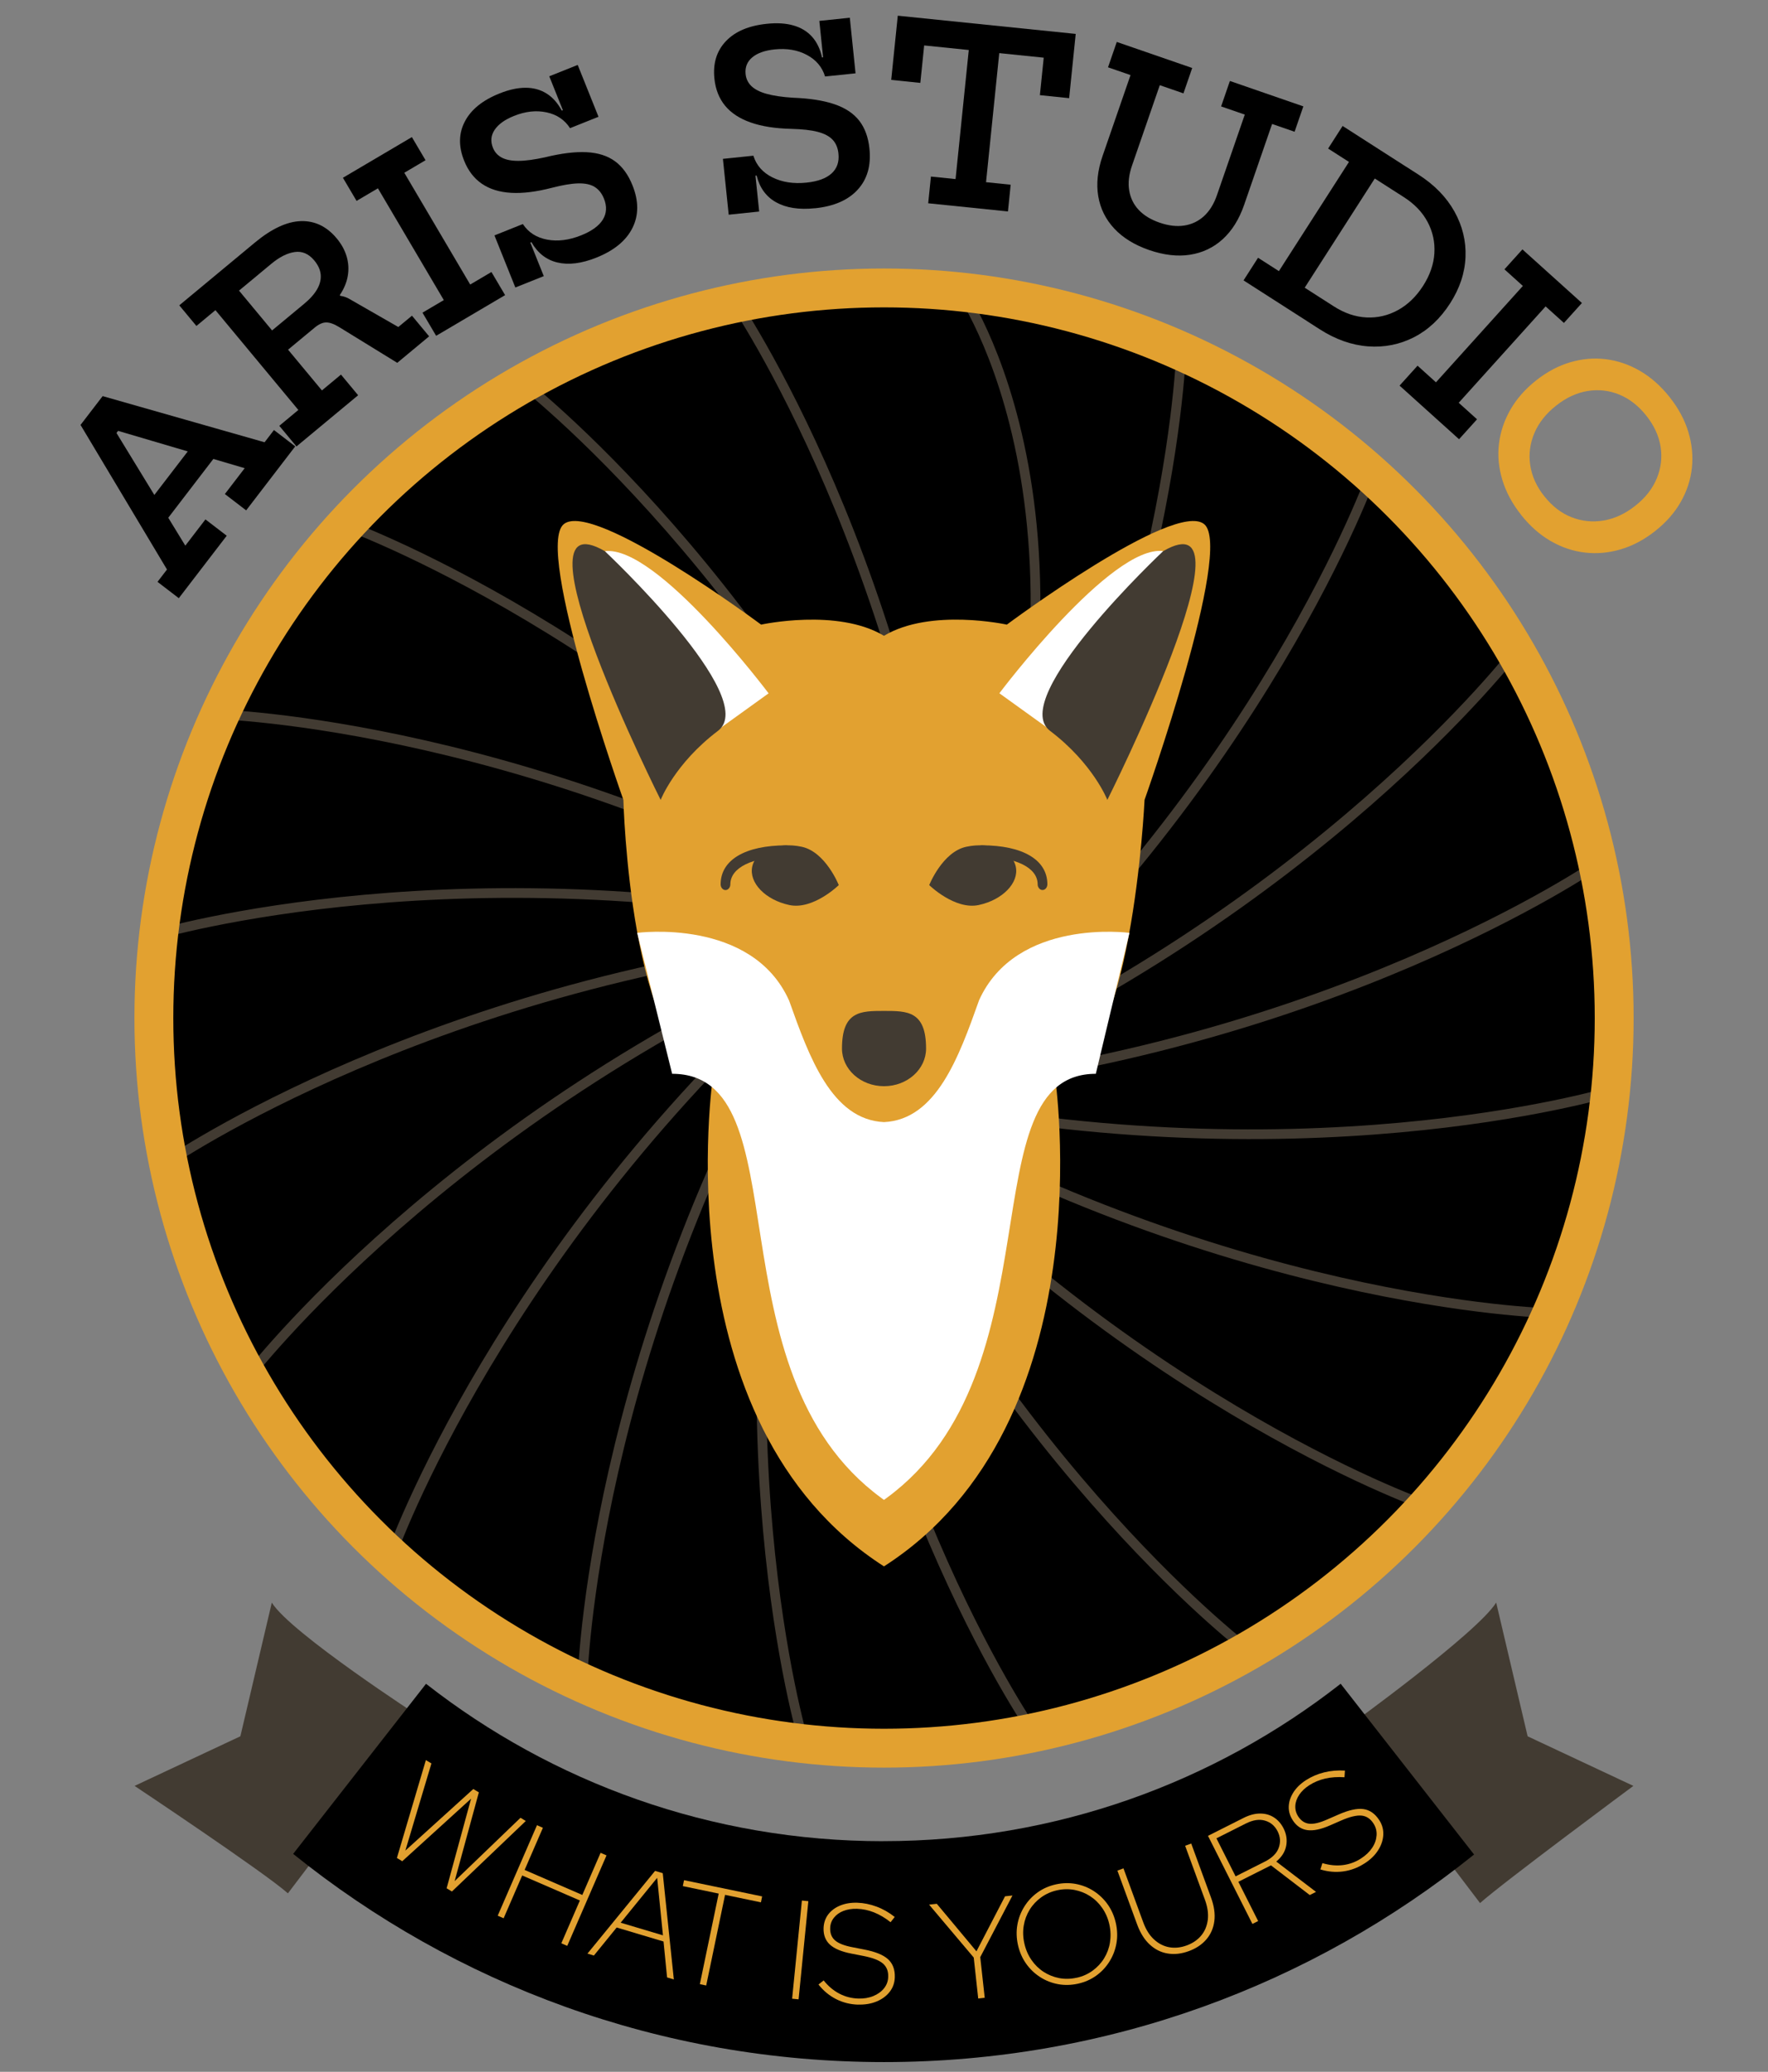 <?xml version="1.0" encoding="UTF-8"?><svg data-id="Fond_blanc" xmlns="http://www.w3.org/2000/svg" viewBox="0 0 363.79 426.32"><rect x="0" y="0" width="363.79" height="426.32" fill="#808080" stroke="none"/><defs><style>.cls-1{fill:#fff;}.cls-2{fill:#e2a130;}.cls-3{fill:#423b32;}.cls-4{stroke:#423b32;stroke-width:2px;}.cls-4,.cls-5{fill:none;stroke-miterlimit:10;}.cls-5{stroke:#e2a130;stroke-width:8px;}</style></defs><g id="Cercle"><g><path d="m197.29,204.15c-8.37-87.36-46.58-142.72-46.58-142.72l46.58-2.2s35.52,49.43,0,144.92Z"/><path class="cls-4" d="m197.29,204.15c-8.37-87.36-46.58-142.72-46.58-142.72l46.58-2.2s35.52,49.43,0,144.92Z"/></g><g><path d="m197.89,209.25c19.03-85.67-.2-150.13-.2-150.13l44.98,12.3s18.5,57.99-44.78,137.83Z"/><path class="cls-4" d="m197.89,209.25c19.03-85.67-.2-150.13-.2-150.13l44.98,12.3s18.5,57.99-44.78,137.83Z"/></g><g><path d="m196.87,214.29c44.57-75.6,46.21-142.84,46.21-142.84l38.98,25.6s-.32,60.86-85.18,117.24Z"/><path class="cls-4" d="m196.87,214.29c44.57-75.6,46.21-142.84,46.21-142.84l38.98,25.6s-.32,60.86-85.18,117.24Z"/></g><g><path d="m194.35,218.77c65.75-58.12,88.08-121.57,88.08-121.57l29.16,36.39s-19.11,57.79-117.24,85.18Z"/><path class="cls-4" d="m194.35,218.77c65.75-58.12,88.08-121.57,88.08-121.57l29.16,36.39s-19.11,57.79-117.24,85.18Z"/></g><g><path d="m190.57,222.25c80.5-34.96,121.34-88.4,121.34-88.4l16.49,43.62s-36.04,49.05-137.83,44.78Z"/><path class="cls-4" d="m190.57,222.25c80.5-34.96,121.34-88.4,121.34-88.4l16.49,43.62s-36.04,49.05-137.83,44.78Z"/></g><g><path d="m185.9,224.4c87.36-8.37,142.72-46.58,142.72-46.58l2.2,46.58s-49.43,35.52-144.92,0Z"/><path class="cls-4" d="m185.9,224.4c87.36-8.37,142.72-46.58,142.72-46.58l2.2,46.58s-49.43,35.52-144.92,0Z"/></g><g><path d="m180.8,224.99c85.67,19.03,150.13-.2,150.13-.2l-12.3,44.98s-57.99,18.5-137.83-44.78Z"/><path class="cls-4" d="m180.8,224.99c85.67,19.03,150.13-.2,150.13-.2l-12.3,44.98s-57.99,18.5-137.83-44.78Z"/></g><g><path d="m175.76,223.98c75.6,44.57,142.84,46.21,142.84,46.21l-25.6,38.98s-60.86-.32-117.24-85.18Z"/><path class="cls-4" d="m175.76,223.98c75.6,44.57,142.84,46.21,142.84,46.21l-25.6,38.98s-60.86-.32-117.24-85.18Z"/></g><g><path d="m171.28,221.46c58.12,65.75,121.57,88.08,121.57,88.08l-36.39,29.16s-57.79-19.11-85.18-117.24Z"/><path class="cls-4" d="m171.28,221.46c58.12,65.75,121.57,88.08,121.57,88.08l-36.39,29.16s-57.79-19.11-85.18-117.24Z"/></g><g><path d="m167.8,217.68c34.96,80.5,88.4,121.34,88.4,121.34l-43.62,16.49s-49.05-36.04-44.78-137.83Z"/><path class="cls-4" d="m167.8,217.68c34.96,80.5,88.4,121.34,88.4,121.34l-43.62,16.49s-49.05-36.04-44.78-137.83Z"/></g><g><path d="m165.65,213.01c8.37,87.36,46.58,142.72,46.58,142.72l-46.58,2.2s-35.52-49.43,0-144.92Z"/><path class="cls-4" d="m165.65,213.01c8.37,87.36,46.58,142.72,46.58,142.72l-46.58,2.2s-35.52-49.43,0-144.92Z"/></g><g><path d="m165.06,207.9c-19.03,85.67.2,150.13.2,150.13l-44.98-12.3s-18.5-57.99,44.78-137.83Z"/><path class="cls-4" d="m165.06,207.9c-19.03,85.67.2,150.13.2,150.13l-44.98-12.3s-18.5-57.99,44.78-137.83Z"/></g><g><path d="m166.07,202.86c-44.57,75.6-46.21,142.84-46.21,142.84l-38.98-25.6s.32-60.86,85.18-117.24Z"/><path class="cls-4" d="m166.07,202.86c-44.57,75.6-46.21,142.84-46.21,142.84l-38.98-25.6s.32-60.86,85.18-117.24Z"/></g><g><path d="m168.59,198.38c-65.75,58.12-88.08,121.57-88.08,121.57l-29.16-36.39s19.11-57.79,117.24-85.18Z"/><path class="cls-4" d="m168.59,198.38c-65.75,58.12-88.08,121.57-88.08,121.57l-29.16-36.39s19.11-57.79,117.24-85.18Z"/></g><g><path d="m172.37,194.9c-80.5,34.96-121.34,88.4-121.34,88.4l-16.49-43.62s36.04-49.05,137.83-44.78Z"/><path class="cls-4" d="m172.37,194.9c-80.5,34.96-121.34,88.4-121.34,88.4l-16.49-43.62s36.04-49.05,137.83-44.78Z"/></g><g><path d="m177.05,192.76c-87.36,8.37-142.72,46.58-142.72,46.58l-2.2-46.58s49.43-35.52,144.92,0Z"/><path class="cls-4" d="m177.05,192.76c-87.36,8.37-142.72,46.58-142.72,46.58l-2.2-46.58s49.43-35.52,144.92,0Z"/></g><g><path d="m182.15,192.16c-85.67-19.03-150.13.2-150.13.2l12.3-44.98s57.99-18.5,137.83,44.78Z"/><path class="cls-4" d="m182.15,192.16c-85.67-19.03-150.13.2-150.13.2l12.3-44.98s57.99-18.5,137.83,44.78Z"/></g><g><path d="m187.19,193.18c-75.6-44.57-142.84-46.21-142.84-46.21l25.6-38.98s60.86.32,117.24,85.18Z"/><path class="cls-4" d="m187.19,193.18c-75.6-44.57-142.84-46.21-142.84-46.21l25.6-38.98s60.86.32,117.24,85.18Z"/></g><g><path d="m191.67,195.7c-58.12-65.75-121.57-88.08-121.57-88.08l36.39-29.16s57.79,19.11,85.18,117.24Z"/><path class="cls-4" d="m191.67,195.7c-58.12-65.75-121.57-88.08-121.57-88.08l36.39-29.16s57.79,19.11,85.18,117.24Z"/></g><g><path d="m195.15,199.48c-34.96-80.5-88.4-121.34-88.4-121.34l43.62-16.49s49.05,36.04,44.78,137.83Z"/><path class="cls-4" d="m195.15,199.48c-34.96-80.5-88.4-121.34-88.4-121.34l43.62-16.49s49.05,36.04,44.78,137.83Z"/></g><g><path d="m197.29,204.15c-8.37-87.36-46.58-142.72-46.58-142.72l46.58-2.2s35.52,49.43,0,144.92Z"/><path class="cls-4" d="m197.29,204.15c-8.37-87.36-46.58-142.72-46.58-142.72l46.58-2.2s35.52,49.43,0,144.92Z"/></g><circle class="cls-5" cx="181.9" cy="209.49" r="150.24"/></g><g id="Renard"><path class="cls-2" d="m247.77,107.85c-6.13-4.98-40.6,20.68-40.6,20.68,0,0-15.7-3.45-25.28,2.3-9.57-5.74-25.28-2.3-25.28-2.3,0,0-34.47-25.66-40.6-20.68-6.13,4.98,12.26,56.74,12.26,56.74,0,0,1.36,53.37,18.47,56.62,0,0-10.81,71.62,35.15,101.11,45.96-29.49,35.15-101.11,35.15-101.11,15.83-.27,18.47-56.62,18.47-56.62,0,0,18.38-51.77,12.26-56.74Z"/><g id="oreilles"><g><path class="cls-1" d="m205.64,142.66l10.72,7.72,22.98-36.98c-10.72-1.34-33.7,29.25-33.7,29.25Z"/><path class="cls-3" d="m239.34,113.41s-32.17,30.23-23.28,36.98c8.89,6.75,11.79,14.21,11.79,14.21,0,0,31.49-62.79,11.49-51.19Z"/></g><g><path class="cls-1" d="m124.45,113.41l22.98,36.98,10.72-7.72s-22.98-30.6-33.7-29.25Z"/><path class="cls-3" d="m124.45,113.41c-20-11.6,11.49,51.19,11.49,51.19,0,0,2.89-7.47,11.79-14.21,8.89-6.75-23.28-36.98-23.28-36.98Z"/></g></g><path class="cls-3" d="m181.9,208.02c-4.78,0-8.65,0-8.65,7.74,0,4.28,3.87,7.75,8.65,7.75s8.65-3.47,8.65-7.75c0-7.74-3.87-7.74-8.65-7.74Z"/><path class="cls-1" d="m201.43,205.9c-4.14,11.64-8.78,24.49-19.53,25-10.75-.5-15.39-13.36-19.53-25-7.66-17.11-31.26-13.94-31.26-13.94l7.19,29c26.98,0,7.35,61.1,43.04,87.28l.55.4.55-.4c35.69-26.18,16.57-87.28,43.04-87.28l6.92-29s-23.32-3.17-30.98,13.94Z"/><g id="Yeux"><g><path class="cls-3" d="m198.83,174.24c-4.92,1.05-7.63,7.89-7.63,7.89,0,0,5.26,5.15,10.18,4.1,4.92-1.05,8.34-4.58,7.63-7.89-.7-3.31-5.26-5.15-10.18-4.1Z"/><path class="cls-3" d="m164.96,174.24c-4.92-1.05-9.48.79-10.18,4.1-.7,3.31,2.71,6.84,7.63,7.89,4.92,1.05,10.18-4.1,10.18-4.1,0,0-2.71-6.84-7.63-7.89Z"/></g><g><path class="cls-3" d="m161.79,173.95c-8.46,0-13.51,3-13.51,8.02,0,.65.45,1.18,1,1.18s1-.53,1-1.18c0-3.43,4.52-5.65,11.51-5.65.55,0,1-.53,1-1.18s-.45-1.18-1-1.18Z"/><path class="cls-3" d="m202,173.95c-.55,0-1,.53-1,1.18s.45,1.18,1,1.18c6.99,0,11.51,2.22,11.51,5.65,0,.65.45,1.18,1,1.18s1-.53,1-1.18c0-5.02-5.05-8.02-13.51-8.02Z"/></g></g></g><g id="ARIS_STUDIO"><path d="m54.44,91.01l1.93-2.52,4.38,3.36-10.1,13.17-4.38-3.36,4.08-5.32-29.14-8.59,4.45-.87-2.98,3.89-.39-4.42,15.84,25.93,4.14-5.4,4.38,3.36-9.86,12.85-4.38-3.36,1.95-2.54-17.79-29.75,4.55-5.93,33.33,9.5Zm-12.9-1.92l4.07,3.12-12.43,16.21-4.07-3.12,12.43-16.2Z"/><path d="m40.42,67.08l-3.53-4.25,12.67-10.52,3.53,4.25-3.91,3.24,17.06,20.54,3.92-3.26,3.53,4.25-12.69,10.54-3.53-4.25,3.92-3.26-17.06-20.54-3.92,3.26Zm10.37-8.61l-3.53-4.25,5.19-4.31c3.45-2.86,6.61-4.33,9.48-4.41,2.87-.08,5.32,1.11,7.36,3.56.98,1.18,1.66,2.42,2.04,3.73s.46,2.63.23,3.98c-.23,1.35-.78,2.67-1.65,3.96l.54.65-4.52,5.05-7.64,6.34-3.29-3.96,7.58-6.29c1.22-1.01,2.11-2.02,2.69-3.03.57-1.01.81-2,.72-2.99-.09-.98-.53-1.95-1.32-2.9-1.15-1.38-2.49-1.96-4.03-1.74-1.54.22-3.14,1.03-4.82,2.43l-5.04,4.18Zm14.51,3.39c1.03-.55,2.15-.89,3.36-1,1.21-.11,2.27.1,3.19.63l10.11,5.8,2.81-2.33,3.53,4.25-6.56,5.45-11.96-7.36c-1.05-.64-1.94-.96-2.67-.95-.73,0-1.52.37-2.38,1.08l-1.81,1.5,2.38-7.08Z"/><path d="m73.37,41.34l-2.81-4.76,14.19-8.37,2.81,4.76-4.37,2.58,13.56,23,4.37-2.58,2.81,4.76-14.19,8.37-2.81-4.76,4.39-2.59-13.56-23-4.39,2.59Z"/><path d="m122.72,53.01c-3.03,1.21-5.7,1.55-8,1.01-2.3-.54-4.09-1.94-5.37-4.19l-1.07.43-.7-4.16c1.14,1.73,2.81,2.8,5,3.21,2.19.41,4.53.11,7.02-.89,2.17-.87,3.65-1.95,4.44-3.23s.87-2.73.23-4.32c-.44-1.1-1.09-1.9-1.94-2.42s-1.98-.75-3.4-.71c-1.41.04-3.2.34-5.36.9-3.2.83-6,1.18-8.4,1.04-2.4-.14-4.4-.76-6.01-1.86-1.61-1.1-2.83-2.68-3.66-4.76-1.18-2.94-1.13-5.63.16-8.08,1.28-2.44,3.65-4.36,7.1-5.74,1.96-.79,3.75-1.18,5.37-1.18,1.62,0,3.05.39,4.31,1.17,1.26.78,2.31,1.96,3.16,3.54l1.07-.43.62,4.03c-1.1-1.71-2.71-2.8-4.83-3.25s-4.36-.21-6.71.74c-1.87.75-3.19,1.7-3.96,2.84-.77,1.14-.89,2.37-.37,3.69.36.9.96,1.58,1.81,2.03.85.46,2,.69,3.45.68,1.45,0,3.26-.25,5.42-.72,3.37-.83,6.23-1.18,8.6-1.06,2.36.12,4.31.74,5.84,1.86,1.53,1.12,2.73,2.77,3.6,4.95,1.3,3.23,1.3,6.16,0,8.77s-3.77,4.65-7.42,6.11Zm-16.68,6.15l-4.3-10.72,5.85-2.34,4.3,10.72-5.85,2.34Zm11.26-32.79l-4.28-10.67,5.85-2.34,4.28,10.67-5.85,2.34Z"/><path d="m167.67,42.85c-3.25.34-5.91-.07-7.97-1.22-2.06-1.15-3.4-2.99-4.01-5.5l-1.14.12.47-4.2c.62,1.98,1.93,3.47,3.93,4.46s4.33,1.35,7,1.07c2.32-.24,4.04-.87,5.16-1.89s1.59-2.38,1.41-4.09c-.12-1.18-.52-2.13-1.2-2.85-.68-.72-1.7-1.26-3.07-1.62s-3.17-.55-5.4-.61c-3.31-.08-6.1-.51-8.37-1.31-2.27-.79-4.03-1.94-5.27-3.44s-1.98-3.36-2.21-5.58c-.33-3.15.46-5.72,2.37-7.72,1.9-2,4.7-3.19,8.4-3.57,2.11-.22,3.93-.11,5.49.34,1.55.44,2.83,1.21,3.82,2.31.99,1.1,1.68,2.52,2.06,4.27l1.14-.12-.51,4.05c-.59-1.95-1.84-3.43-3.75-4.45s-4.13-1.39-6.65-1.13c-2.01.21-3.54.76-4.59,1.64s-1.51,2.04-1.36,3.45c.1.96.49,1.78,1.18,2.45.69.67,1.73,1.21,3.13,1.6,1.4.39,3.2.66,5.41.8,3.46.13,6.32.57,8.56,1.34,2.24.76,3.94,1.9,5.1,3.39s1.86,3.41,2.1,5.75c.36,3.46-.44,6.28-2.41,8.43-1.96,2.16-4.9,3.44-8.81,3.84Zm-17.73,1.33l-1.19-11.49,6.27-.65,1.19,11.49-6.27.65Zm19.83-28.44l-1.18-11.44,6.27-.65,1.18,11.44-6.27.65Z"/><path d="m221.34,6.99l-1.35,13.21-6.02-.62.79-7.71-9.15-.94-2.72,26.56,5.07.52-.56,5.5-16.41-1.68.56-5.5,5.07.52,2.72-26.56-9.18-.94-.79,7.71-5.99-.62,1.35-13.21,36.61,3.75Z"/><path d="m253.06,16.66l15.12,5.23-1.8,5.22-4.63-1.6-5.75,16.64c-1.03,2.98-2.5,5.33-4.41,7.07-1.91,1.74-4.16,2.8-6.74,3.2-2.58.4-5.37.07-8.38-.96-3.01-1.04-5.4-2.51-7.18-4.41s-2.88-4.13-3.31-6.67c-.43-2.55-.14-5.31.89-8.29l5.75-16.64-4.63-1.6,1.8-5.22,15.52,5.36-1.8,5.22-4.87-1.68-5.72,16.56c-.63,1.83-.83,3.51-.58,5.06s.89,2.89,1.94,4.02,2.49,2.01,4.3,2.64c1.84.64,3.54.84,5.1.6,1.55-.24,2.91-.89,4.06-1.94,1.15-1.06,2.04-2.5,2.67-4.33l5.72-16.56-4.87-1.68,1.8-5.22Z"/><path d="m255.88,57.69l2.98-4.65,4.29,2.75,14.42-22.47-4.29-2.75,2.98-4.65,14.46,9.28-2.98,4.65-4.86-3.12-14.42,22.47,4.86,3.12-2.98,4.65-14.46-9.27Zm13.07,8.38l2.98-4.65,2.52,1.62c2.2,1.41,4.44,2.17,6.72,2.28,2.28.11,4.43-.39,6.46-1.5,2.03-1.11,3.75-2.77,5.19-5,1.4-2.19,2.18-4.42,2.32-6.7.14-2.27-.32-4.42-1.38-6.42-1.06-2.01-2.69-3.72-4.89-5.13l-2.52-1.62,2.98-4.65,2.57,1.65c3.28,2.11,5.74,4.64,7.38,7.59,1.64,2.95,2.4,6.06,2.27,9.33-.13,3.27-1.18,6.45-3.17,9.55-2.02,3.14-4.49,5.46-7.43,6.97-2.93,1.5-6.09,2.13-9.46,1.88s-6.7-1.43-9.98-3.54l-2.57-1.65Z"/><path d="m309.56,55.42l3.7-4.1,12.24,11.03-3.7,4.1-3.77-3.4-17.88,19.83,3.77,3.4-3.7,4.1-12.24-11.03,3.7-4.1,3.79,3.42,17.88-19.83-3.79-3.42Z"/><path class="cls-2" d="m312.97,105.92c-1.81-2.29-3.09-4.67-3.84-7.16-.75-2.48-.99-4.96-.7-7.41s1.07-4.8,2.35-7.04c1.28-2.24,3.05-4.25,5.31-6.04,2.24-1.77,4.58-3.01,7.03-3.73,2.45-.72,4.9-.92,7.33-.62s4.78,1.11,7.02,2.41c2.24,1.31,4.27,3.1,6.08,5.39,1.82,2.3,3.1,4.69,3.85,7.17.75,2.48.99,4.94.73,7.39s-1.03,4.78-2.29,7-3.01,4.21-5.25,5.98c-2.26,1.79-4.63,3.05-7.1,3.78-2.47.73-4.94.95-7.4.66-2.46-.29-4.81-1.09-7.05-2.39-2.24-1.3-4.27-3.1-6.09-5.4Zm4.8-3.8c1.61,2.04,3.48,3.48,5.59,4.31,2.12.83,4.31,1.06,6.59.68,2.28-.38,4.46-1.39,6.54-3.04,2.07-1.63,3.54-3.51,4.41-5.62.88-2.12,1.14-4.29.79-6.52-.35-2.23-1.33-4.36-2.93-6.38-1.61-2.04-3.47-3.49-5.56-4.35-2.09-.86-4.27-1.11-6.53-.74-2.26.37-4.42,1.37-6.48,3.01-2.08,1.64-3.57,3.53-4.47,5.65-.9,2.12-1.19,4.32-.86,6.57.33,2.26,1.29,4.4,2.9,6.43Z"/></g><g id="Bannière"><path class="cls-3" d="m314.33,357.28l-6.47-27.51c-3.91,6.3-30.77,25.69-30.77,25.69l27.45,36.14c4.77-4.26,31.55-24.11,31.55-24.11l-21.77-10.21Z"/><path class="cls-3" d="m55.93,329.77l-6.47,27.51-21.77,10.21s26.79,17.85,31.55,22.11l27.45-36.14s-26.86-17.39-30.77-23.69Z"/><path d="m181.76,378.87c-35.49,0-68.16-12.1-94.1-32.39l-27.34,35c33.26,26.79,75.54,42.84,121.58,42.84s88.17-15.99,121.41-42.71l-27.45-35.14c-25.94,20.3-58.61,32.39-94.1,32.39Z"/><g id="What_is_yours"><path class="cls-2" d="m81.67,382.32l5.96-20.14,1.14.69-5.36,17.93,13.98-12.67,1.14.69-4.98,18.26,13.55-13.03,1.09.66-15.2,14.51-1.09-.66,5.03-18.44-14.16,12.87-1.09-.66Z"/><path class="cls-2" d="m102.41,394.2l8.08-18.62,1.22.53-3.76,8.67,11.87,5.15,3.76-8.67,1.22.53-8.08,18.62-1.22-.53,3.82-8.81-11.87-5.15-3.82,8.81-1.22-.53Z"/><path class="cls-2" d="m120.87,402.01l13.92-17.03,1.58.47,2.28,21.87-1.39-.42-.73-7.39-9.64-2.88-4.69,5.77-1.33-.4Zm6.84-6.37l8.7,2.6-1.19-11.83-7.51,9.23Z"/><path class="cls-2" d="m144,408.3l3.88-18.65-7.38-1.54.25-1.22,16.07,3.34-.25,1.22-7.38-1.54-3.88,18.65-1.31-.27Z"/><path class="cls-2" d="m162.99,411.28l2.01-20.2,1.33.13-2.01,20.2-1.33-.13Z"/><path class="cls-2" d="m176.55,412.5c-1.62-.05-3.13-.43-4.52-1.14s-2.6-1.71-3.62-3l1.07-.84c.93,1.17,2,2.07,3.21,2.71,1.21.64,2.51.97,3.9,1.02,1.16.04,2.2-.14,3.12-.52s1.65-.91,2.2-1.6.83-1.48.85-2.37c.04-1.18-.34-2.09-1.12-2.75s-2.12-1.16-4-1.53l-2.45-.48c-2.02-.39-3.49-1-4.41-1.84-.92-.84-1.36-1.97-1.32-3.38.03-1.08.35-2.02.94-2.82.6-.79,1.41-1.41,2.45-1.84s2.21-.63,3.53-.59c1.33.04,2.66.31,3.98.8s2.57,1.2,3.74,2.13l-.85,1.08c-2.23-1.77-4.53-2.69-6.91-2.76-1.04-.03-1.97.12-2.8.44-.82.32-1.47.79-1.96,1.41s-.74,1.33-.76,2.14c-.03,1.06.3,1.9,1,2.51.7.61,1.88,1.08,3.55,1.4l2.45.48c2.29.44,3.92,1.1,4.9,1.99.98.89,1.45,2.14,1.4,3.74-.04,1.12-.38,2.11-1.05,2.97s-1.56,1.52-2.69,1.99c-1.13.47-2.4.68-3.83.64Z"/><path class="cls-2" d="m201.28,411.23l-.92-8.42-9.19-10.89,1.59-.17,8.16,9.78,5.88-11.32,1.53-.17-6.63,12.69.92,8.36-1.33.15Z"/><path class="cls-2" d="m221.81,408.19c-1.4.31-2.76.34-4.09.1-1.33-.25-2.57-.73-3.7-1.46s-2.1-1.65-2.89-2.77c-.79-1.12-1.35-2.4-1.67-3.83s-.36-2.83-.12-4.18c.24-1.35.72-2.6,1.44-3.74.71-1.14,1.62-2.11,2.72-2.9,1.1-.79,2.35-1.34,3.75-1.65,1.4-.31,2.76-.34,4.09-.1,1.33.25,2.57.73,3.7,1.46s2.1,1.65,2.89,2.77c.79,1.12,1.35,2.4,1.67,3.83.32,1.43.36,2.83.12,4.18-.24,1.35-.72,2.6-1.44,3.74-.71,1.14-1.62,2.11-2.72,2.9-1.1.79-2.35,1.34-3.75,1.65Zm-.27-1.22c1.23-.27,2.32-.76,3.28-1.46.96-.7,1.75-1.54,2.36-2.53.61-.99,1.02-2.08,1.21-3.27s.16-2.42-.12-3.69c-.28-1.26-.77-2.39-1.46-3.39-.69-1-1.52-1.81-2.49-2.44-.97-.63-2.04-1.06-3.21-1.29-1.17-.22-2.37-.2-3.59.07-1.23.27-2.32.76-3.29,1.46-.96.7-1.75,1.54-2.36,2.53-.61.99-1.02,2.08-1.22,3.27-.2,1.19-.16,2.42.13,3.69.28,1.26.77,2.39,1.46,3.39s1.52,1.81,2.49,2.44c.97.63,2.04,1.06,3.21,1.29,1.17.22,2.37.2,3.59-.08Z"/><path class="cls-2" d="m244.61,401.49c-1.51.55-2.95.72-4.33.49-1.38-.22-2.62-.84-3.7-1.84-1.09-1-1.95-2.38-2.6-4.14l-4.06-11.08,1.25-.46,4.06,11.08c.55,1.51,1.29,2.69,2.23,3.55s1.98,1.4,3.13,1.6c1.16.21,2.35.08,3.59-.37,1.23-.45,2.23-1.13,2.98-2.03s1.2-1.99,1.36-3.25c.15-1.26-.04-2.64-.6-4.15l-4.06-11.08,1.25-.46,4.06,11.08c.65,1.76.88,3.38.7,4.84-.18,1.47-.73,2.73-1.64,3.8-.91,1.06-2.11,1.87-3.62,2.42Z"/><path class="cls-2" d="m257.7,395.89l-9.14-18.12,7.3-3.68c1.23-.62,2.38-.92,3.45-.91,1.08,0,2.03.28,2.84.81.82.53,1.47,1.28,1.96,2.24.59,1.17.77,2.37.54,3.59-.23,1.22-.91,2.3-2.04,3.24l8.18,6.24-1.29.65-7.98-6.11-6.71,3.38,4.07,8.08-1.19.6Zm-3.45-9.79l6.03-3.04c1.48-.75,2.43-1.7,2.84-2.84.41-1.15.33-2.27-.23-3.38-.57-1.12-1.43-1.86-2.59-2.2-1.16-.35-2.48-.15-3.97.6l-6.03,3.04,3.94,7.82Z"/><path class="cls-2" d="m280.74,383.46c-1.36.88-2.82,1.42-4.37,1.63s-3.11.07-4.68-.41l.41-1.3c1.43.43,2.82.57,4.18.41,1.36-.16,2.62-.62,3.79-1.38.97-.63,1.73-1.36,2.28-2.19s.84-1.69.9-2.56c.06-.88-.16-1.69-.64-2.44-.64-.99-1.47-1.53-2.48-1.62-1.01-.09-2.4.24-4.16,1.01l-2.29,1c-1.88.83-3.44,1.15-4.68.98s-2.24-.85-3-2.03c-.59-.91-.86-1.86-.82-2.85.04-.99.36-1.96.97-2.91s1.46-1.77,2.57-2.49c1.12-.72,2.37-1.26,3.73-1.6s2.79-.46,4.29-.37l-.09,1.37c-2.84-.19-5.26.36-7.26,1.65-.88.57-1.56,1.21-2.05,1.95-.49.73-.77,1.49-.81,2.27s.15,1.51.59,2.19c.58.89,1.33,1.39,2.25,1.5.92.11,2.16-.18,3.72-.87l2.29-1c2.13-.94,3.85-1.32,5.16-1.14,1.31.18,2.4.94,3.27,2.29.61.94.88,1.96.82,3.04-.06,1.09-.42,2.14-1.08,3.17-.66,1.03-1.59,1.93-2.8,2.7Z"/></g></g></svg>